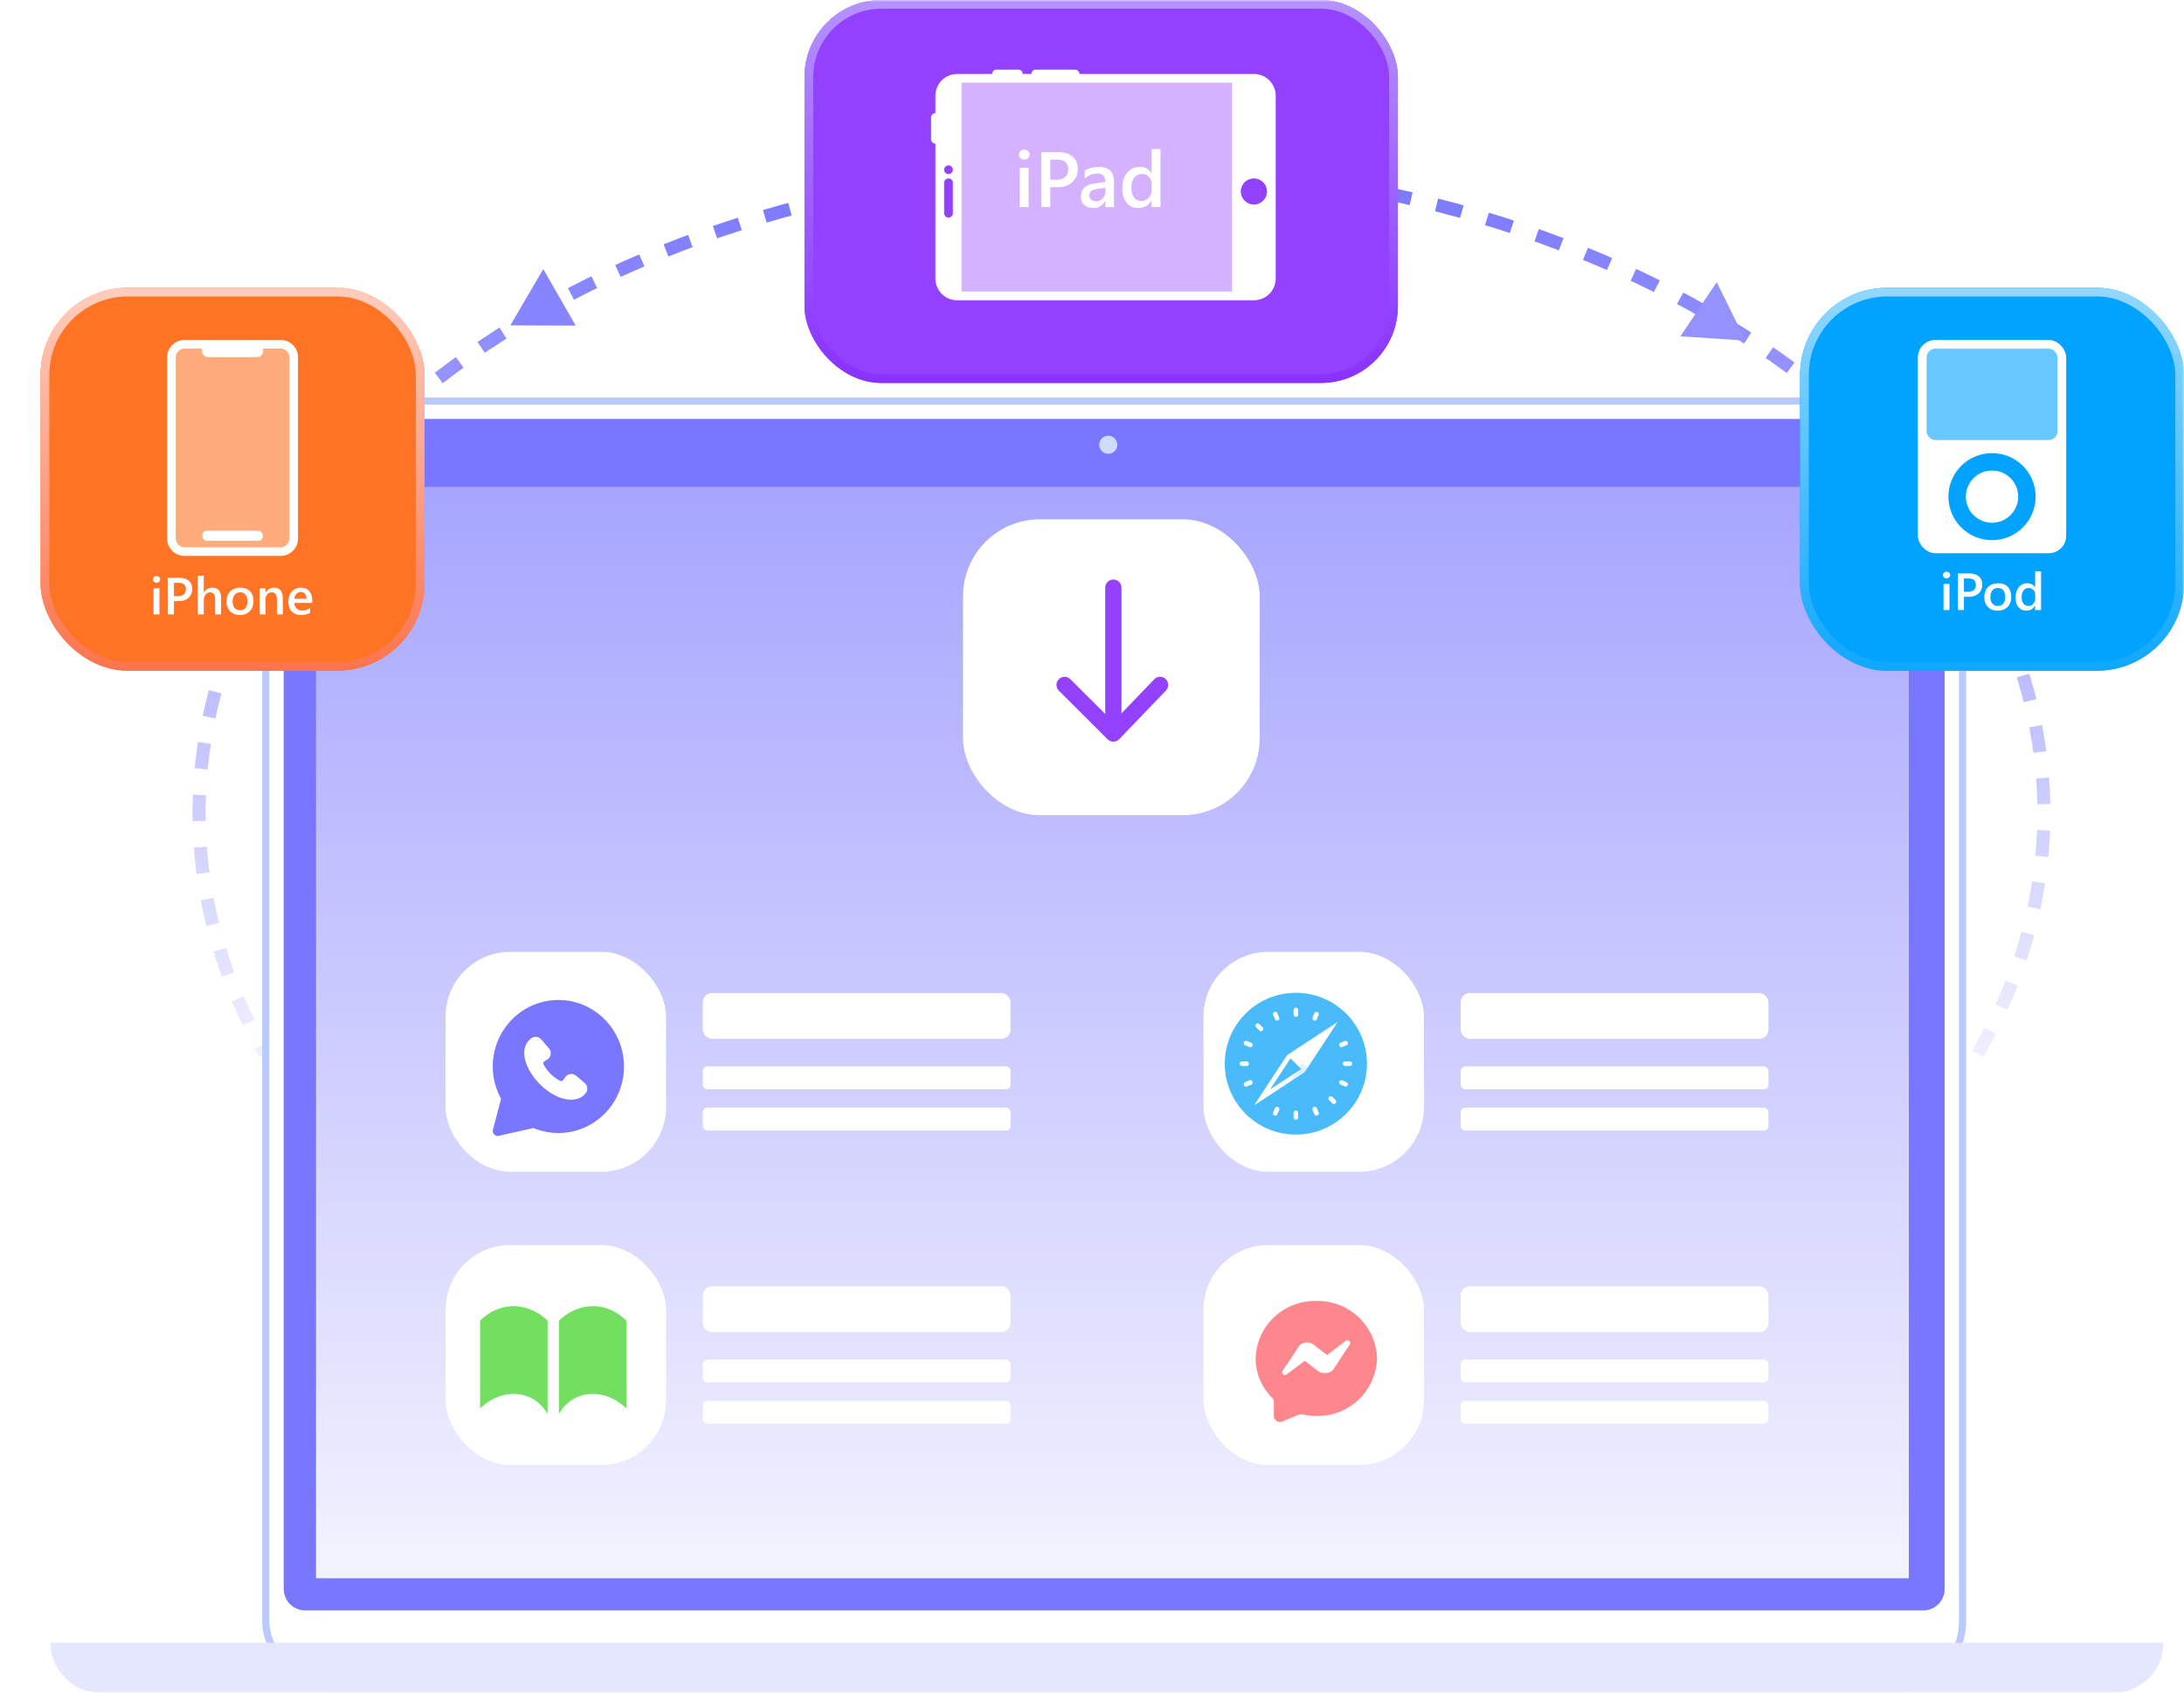 <svg xmlns="http://www.w3.org/2000/svg" width="538" height="417" fill="none"><mask id="a" width="538" height="417" x="0" y="0" maskUnits="userSpaceOnUse" style="mask-type:alpha"><path fill="#D9D9D9" d="M0 0h538v417H0z"/></mask><g mask="url(#a)"><path stroke="url(#b)" stroke-dasharray="6.44 6.44" stroke-width="3.221" d="M487.196 259.589c10.505-18.34 16.286-38.368 16.286-59.341 0-87.986-101.731-159.313-227.222-159.313-125.49 0-227.22 71.327-227.22 159.313 0 20.973 5.78 41.001 16.285 59.341"/><rect width="417.998" height="317.321" x="65.461" y="98.793" fill="#fff" stroke="#B8CAFF" stroke-width="1.766" rx="16.774"/><path fill="#7977FF" d="M69.883 117.319c0-7.801 6.324-14.126 14.125-14.126h380.908c7.802 0 14.126 6.325 14.126 14.126V391.42a5.296 5.296 0 0 1-5.297 5.297H75.18a5.297 5.297 0 0 1-5.297-5.297V117.319Z"/><path fill="#E4E7FF" d="M12.443 404.66h520.508c0 6.816-5.525 12.341-12.341 12.341H24.784c-6.816 0-12.34-5.525-12.34-12.341Z"/><ellipse cx="273.006" cy="109.555" fill="#CFDCFF" rx="2.23" ry="2.224"/><path fill="url(#c)" d="M77.846 119.945h392.369v268.843H77.846z"/><rect width="75.813" height="11.286" x="173.125" y="244.633" fill="#fff" rx="2.261"/><rect width="75.813" height="11.286" x="359.824" y="244.633" fill="#fff" rx="2.261"/><rect width="75.813" height="11.286" x="359.824" y="316.868" fill="#fff" rx="2.261"/><rect width="75.813" height="11.286" x="173.125" y="316.868" fill="#fff" rx="2.261"/><rect width="75.813" height="5.643" x="173.125" y="262.692" fill="#fff" rx="1.13"/><rect width="75.813" height="5.643" x="359.824" y="262.692" fill="#fff" rx="1.13"/><rect width="75.813" height="5.643" x="359.824" y="334.925" fill="#fff" rx="1.13"/><rect width="75.813" height="5.643" x="173.125" y="334.925" fill="#fff" rx="1.13"/><rect width="75.813" height="5.643" x="173.125" y="272.851" fill="#fff" rx="1.13"/><rect width="75.813" height="5.643" x="359.824" y="272.851" fill="#fff" rx="1.13"/><rect width="75.813" height="5.643" x="359.824" y="345.083" fill="#fff" rx="1.13"/><rect width="75.813" height="5.643" x="173.125" y="345.083" fill="#fff" rx="1.13"/><rect width="54.314" height="54.175" x="296.463" y="234.477" fill="#fff" rx="15.959"/><g filter="url(#d)"><g filter="url(#e)"><path fill="#4ABBFA" d="m324.039 263.503-2.639-2.632-5.035 7.654 7.674-5.022Zm-1.32-18.779c-9.672 0-17.508 7.816-17.508 17.463 0 9.647 7.836 17.463 17.508 17.463 9.672 0 17.508-7.816 17.508-17.463 0-9.647-7.836-17.463-17.508-17.463Zm11.003 12.308 1.043-.432a.574.574 0 0 1 .432.001.553.553 0 0 1 .306.305.565.565 0 0 1-.306.736l-1.041.431a.563.563 0 0 1-.432-.001.56.56 0 0 1-.307-.735.563.563 0 0 1 .305-.305Zm-6.878-6.253.432-1.04a.566.566 0 0 1 1.044.433l-.433 1.041a.56.56 0 0 1-.306.304.558.558 0 0 1-.616-.122.564.564 0 0 1-.121-.616Zm-4.125-2.394a.565.565 0 0 1 .565.564v1.126a.564.564 0 0 1-1.13 0v-1.126a.564.564 0 0 1 .565-.564Zm-5.295 1.051a.575.575 0 0 1 .433 0 .564.564 0 0 1 .306.305l.431 1.038a.565.565 0 1 1-1.043.431l-.433-1.04a.562.562 0 0 1 .306-.734Zm-4.488 2.992a.563.563 0 0 1 .798 0l.796.796a.566.566 0 0 1 0 .795.569.569 0 0 1-.799 0l-.798-.797a.56.56 0 0 1 .002-.794h.001Zm-4.054 9.759a.565.565 0 0 1 .565-.563h1.129a.565.565 0 0 1 .565.563.56.56 0 0 1-.565.563h-1.129a.565.565 0 0 1-.565-.563Zm2.834 5.155-1.043.432a.57.57 0 0 1-.432 0 .557.557 0 0 1-.306-.306.565.565 0 0 1 .306-.736l1.041-.431a.562.562 0 0 1 .432.001.56.56 0 0 1 .307.735.563.563 0 0 1-.305.305Zm.306-9.576a.58.58 0 0 1-.122.184.571.571 0 0 1-.618.123l-1.043-.431a.563.563 0 0 1 .434-1.041l1.043.432a.563.563 0 0 1 .306.735v-.002Zm6.572 15.829-.432 1.04a.554.554 0 0 1-.306.305.573.573 0 0 1-.432.001.557.557 0 0 1-.183-.123.548.548 0 0 1-.166-.398c0-.074.015-.147.043-.216l.433-1.04a.55.55 0 0 1 .304-.313.569.569 0 0 1 .623.122.557.557 0 0 1 .163.404.565.565 0 0 1-.047.218Zm4.69 1.83a.564.564 0 0 1-1.13 0v-1.126a.564.564 0 0 1 1.13 0v1.126Zm4.73-.487a.555.555 0 0 1-.433 0 .557.557 0 0 1-.306-.305l-.431-1.038a.565.565 0 1 1 1.044-.431l.432 1.04a.562.562 0 0 1-.306.734Zm4.488-2.992a.561.561 0 0 1-.798 0l-.796-.796a.565.565 0 0 1 0-.795.569.569 0 0 1 .799 0l.798.797a.56.56 0 0 1-.002.794h-.001Zm-7.647-7.629-12.419 8.127 8.148-12.387 12.418-8.127-8.147 12.387Zm10.648 3.151a.561.561 0 0 1-.738.305l-1.043-.431a.565.565 0 0 1 .001-1.042.57.57 0 0 1 .433.001l1.043.431a.562.562 0 0 1 .304.736Zm.488-4.718h-1.129a.561.561 0 0 1-.565-.563.562.562 0 0 1 .565-.563h1.129a.565.565 0 0 1 .565.563.56.56 0 0 1-.565.563Z"/></g><path fill="#4ABBFA" d="m313.681 271.201 10.973-7.082-3.872-3.863-7.101 10.945Z" opacity=".2"/></g><rect width="54.314" height="54.175" x="109.756" y="234.477" fill="#fff" rx="15.959"/><g filter="url(#f)"><path fill="#7977FF" fill-rule="evenodd" d="M137.552 244.747c-8.928 0-16.165 7.335-16.165 16.384 0 2.888.751 5.592 2.043 7.943l-2.003 7.62c-.108.413.004.854.296 1.163.291.308.721.441 1.133.348l8.571-1.918a15.893 15.893 0 0 0 6.125 1.227c8.927 0 16.164-7.336 16.164-16.383 0-9.049-7.237-16.384-16.164-16.384Zm-4.53 20.755c-3.648-3.658-4.969-8.239-2.894-10.608v-.001l.028-.028.504-.506a1.82 1.82 0 0 1 2.676.104l1.889 2.214a1.827 1.827 0 0 1 .134 2.2c-.146.22-.337.406-.561.545l-.666.414a.61.61 0 0 0-.214.812 9.97 9.97 0 0 0 1.684 2.267 9.963 9.963 0 0 0 2.345 1.734.606.606 0 0 0 .775-.173l.567-.764a1.812 1.812 0 0 1 1.994-.658c.238.073.46.194.65.356l2.086 1.776a1.846 1.846 0 0 1 .642 1.321 1.836 1.836 0 0 1-.533 1.368l-.499.502a.708.708 0 0 1-.079.066c-2.607 1.852-6.963.634-10.528-2.941Z" clip-rule="evenodd"/></g><rect width="54.314" height="54.175" x="296.463" y="306.709" fill="#fff" rx="15.959"/><g filter="url(#g)"><path fill="#FE868D" d="M324.257 318.894a14.618 14.618 0 0 0-10.41 3.994 14.523 14.523 0 0 0-4.535 10.16 13.714 13.714 0 0 0 4.051 9.684c.276.278.431.652.433 1.043v3.427a1.495 1.495 0 0 0 2.077 1.385l4.05-1.698a1.5 1.5 0 0 1 .912-.074c1.122.257 2.271.387 3.422.387a14.614 14.614 0 0 0 10.41-3.994 14.523 14.523 0 0 0 4.535-10.16 14.52 14.52 0 0 0-4.535-10.159 14.611 14.611 0 0 0-10.41-3.995Zm8.22 10.742-3.916 5.96a2.234 2.234 0 0 1-1.868 1.013h-.642c-.492 0-.971-.162-1.36-.462l-3.273-2.518-4.484 3.352a.641.641 0 0 1-.837 0 .744.744 0 0 1-.104-.938l3.93-5.915a2.26 2.26 0 0 1 1.883-.998h.314c.491-.006.969.151 1.36.447l3.438 2.622 4.573-3.487a.646.646 0 0 1 .837 0 .636.636 0 0 1 .275.43.64.64 0 0 1-.126.494Z"/></g><rect width="54.314" height="54.175" x="109.756" y="306.709" fill="#fff" rx="15.959"/><g filter="url(#h)"><path fill="#72DF60" d="M134.892 346.747c-3.254-5.896-11.09-6.767-16.636-1.355v-21.655c5.546-5.415 12.477-4.06 16.636 0v23.01Zm2.782 0c3.254-5.896 11.09-6.767 16.636-1.355v-21.655c-5.546-5.415-12.477-4.06-16.636 0v23.01Z"/></g><g filter="url(#i)"><rect width="146.164" height="94.335" x="198.184" fill="#9440FF" rx="18.947"/></g><rect width="144.016" height="92.187" x="199.257" y="1.074" stroke="url(#j)" stroke-width="2.147" rx="17.874"/><g filter="url(#k)"><path fill="#fff" fill-rule="evenodd" d="M265.89 18.225h42.995a5.368 5.368 0 0 1 5.368 5.368v45.006a5.368 5.368 0 0 1-5.368 5.369h-73.093a5.368 5.368 0 0 1-5.368-5.369V35.377h-.001c-.593 0-1.073-.48-1.073-1.074v-5.356c0-.593.48-1.074 1.073-1.074h.001v-4.28a5.368 5.368 0 0 1 5.368-5.368h8.604a1.074 1.074 0 0 1 1.074-1.073h5.376c.592 0 1.073.48 1.074 1.073h2.148a1.074 1.074 0 0 1 1.074-1.073h9.675c.592 0 1.073.48 1.073 1.073Z" clip-rule="evenodd"/></g><path fill="#9440FF" d="M236.873 20.368h66.633v51.455h-66.633z" opacity=".4"/><g filter="url(#l)"><path fill="#9440FF" fill-rule="evenodd" d="M233.649 39.662c-.592 0-1.075.48-1.075 1.072a1.075 1.075 0 0 0 2.15 0c0-.592-.483-1.072-1.075-1.072Zm0 3.217c-.594 0-1.075.481-1.075 1.075v7.498a1.075 1.075 0 1 0 2.15 0v-7.498c0-.594-.481-1.075-1.075-1.075Z" clip-rule="evenodd"/></g><g filter="url(#m)"><ellipse cx="308.882" cy="46.095" fill="#9440FF" rx="3.224" ry="3.216"/></g><path fill="#fff" d="M252.299 39.324c-.359 0-.667-.117-.925-.35a1.155 1.155 0 0 1-.378-.887c0-.358.126-.657.378-.896.258-.24.566-.359.925-.359.371 0 .685.12.943.359.258.239.387.538.387.896 0 .34-.129.633-.387.878a1.336 1.336 0 0 1-.943.359Zm1.085 11.692h-2.19v-9.663h2.19v9.663Zm5.35-4.907v4.907h-2.236V37.483h4.105c1.554 0 2.759.362 3.614 1.086.856.723 1.283 1.742 1.283 3.057s-.446 2.39-1.34 3.227c-.893.837-2.101 1.255-3.623 1.255h-1.803Zm0-6.776v4.945h1.454c.962 0 1.695-.224 2.198-.67.504-.447.755-1.076.755-1.887 0-1.592-.924-2.388-2.774-2.388h-1.633Zm15.675 11.683h-2.124v-1.51h-.037c-.667 1.157-1.645 1.736-2.935 1.736-.95 0-1.696-.258-2.237-.774-.534-.516-.802-1.198-.802-2.048 0-1.824 1.051-2.887 3.152-3.19l2.869-.405c0-1.378-.654-2.067-1.963-2.067-1.151 0-2.189.397-3.114 1.19v-1.916c1.019-.604 2.196-.906 3.529-.906 2.441 0 3.662 1.202 3.662 3.605v6.285Zm-2.114-4.747-2.029.283c-.629.082-1.104.236-1.425.462-.314.22-.472.61-.472 1.17 0 .41.145.746.434 1.01.296.258.689.387 1.18.387.667 0 1.217-.233 1.651-.698.441-.472.661-1.063.661-1.774v-.84Zm13.579 4.747h-2.189v-1.642h-.038c-.704 1.245-1.79 1.868-3.255 1.868-1.189 0-2.143-.43-2.86-1.293-.711-.868-1.066-2.047-1.066-3.538 0-1.598.393-2.879 1.18-3.841.792-.963 1.846-1.444 3.161-1.444 1.302 0 2.249.522 2.84 1.567h.038V36.71h2.189v14.306Zm-2.161-4.417v-1.264c0-.686-.223-1.268-.67-1.746-.446-.478-1.016-.717-1.708-.717-.818 0-1.462.305-1.934.915-.466.61-.699 1.456-.699 2.539 0 .981.224 1.758.67 2.33.453.567 1.06.85 1.822.85.748 0 1.355-.274 1.821-.821.466-.554.698-1.249.698-2.086Z"/><g filter="url(#n)"><rect width="94.576" height="94.335" x="10" y="70.888" fill="#FF7324" rx="21.474"/></g><rect width="92.429" height="92.187" x="11.074" y="71.961" stroke="url(#o)" stroke-width="2.147" rx="20.4"/><path fill="#FFAB7C" d="M43.318 84.824h27.943v50.383H43.318z"/><path fill="#fff" fill-rule="evenodd" d="M69.111 83.752c2.374 0 4.299 1.891 4.299 4.224v44.739c0 2.333-1.925 4.224-4.299 4.224H45.467c-2.374 0-4.299-1.891-4.299-4.224v-44.74c0-2.332 1.925-4.223 4.299-4.223H69.11Zm-4.299 2.33c0-.12.098-.218.219-.218h4.08c1.187 0 2.15.945 2.15 2.112v44.739c0 1.167-.963 2.112-2.15 2.112H45.467c-1.187 0-2.15-.945-2.15-2.112v-44.74c0-1.166.963-2.111 2.15-2.111h4.08c.12 0 .219.098.219.219v.414c0 .817.674 1.479 1.505 1.479h12.036c.831 0 1.505-.662 1.505-1.479v-.414Z" clip-rule="evenodd"/><rect width="14.881" height="2.474" x="49.861" y="130.748" fill="#fff" rx="1.094"/><path fill="#fff" d="M38.555 143.557a.89.89 0 0 1-.616-.233.77.77 0 0 1-.252-.591.79.79 0 0 1 .252-.598.877.877 0 0 1 .616-.239c.248 0 .457.08.63.239a.781.781 0 0 1 .257.598.781.781 0 0 1-.258.585.893.893 0 0 1-.629.239Zm.724 7.795h-1.46v-6.443h1.46v6.443Zm3.567-3.272v3.272h-1.491v-9.022h2.736c1.036 0 1.84.241 2.41.724.57.482.855 1.161.855 2.038 0 .876-.297 1.594-.893 2.151-.595.558-1.4.837-2.416.837h-1.201Zm0-4.517v3.297h.969c.641 0 1.13-.149 1.465-.447.336-.298.504-.717.504-1.258 0-1.061-.617-1.592-1.85-1.592h-1.088Zm11.607 7.789h-1.46v-3.523c0-1.275-.425-1.913-1.277-1.913-.428 0-.788.185-1.082.554-.294.369-.44.841-.44 1.415v3.467h-1.466v-9.538h1.466v4.165h.025c.486-.814 1.183-1.221 2.089-1.221 1.43 0 2.145.875 2.145 2.624v3.97Zm4.63.151c-.994 0-1.789-.3-2.384-.9-.592-.604-.887-1.403-.887-2.397 0-1.082.308-1.927.925-2.535.62-.608 1.455-.913 2.503-.913 1.007 0 1.791.296 2.353.888.562.591.843 1.411.843 2.459 0 1.028-.304 1.852-.912 2.473-.604.616-1.418.925-2.44.925Zm.07-5.581c-.571 0-1.022.2-1.353.598-.332.398-.497.948-.497 1.648 0 .675.168 1.208.503 1.598.336.386.784.579 1.346.579.575 0 1.015-.191 1.322-.573.31-.381.465-.924.465-1.629 0-.709-.155-1.256-.465-1.642-.307-.386-.747-.579-1.322-.579Zm10.512 5.43h-1.46v-3.63c0-1.204-.425-1.806-1.277-1.806-.444 0-.811.168-1.1.503-.29.332-.435.751-.435 1.259v3.674h-1.466v-6.443h1.466v1.07h.025c.483-.814 1.179-1.221 2.089-1.221.7 0 1.235.229 1.604.686.37.453.554 1.11.554 1.969v3.939Zm7.24-2.825h-4.39c.016.595.199 1.055.547 1.378.352.323.835.484 1.447.484.688 0 1.319-.205 1.894-.617v1.177c-.588.369-1.364.554-2.328.554-.948 0-1.692-.292-2.234-.875-.536-.587-.805-1.411-.805-2.472 0-1.003.296-1.818.887-2.448.596-.633 1.334-.95 2.215-.95.88 0 1.562.284 2.044.85.483.566.724 1.352.724 2.359v.56Zm-1.408-1.032c-.004-.524-.128-.931-.371-1.22-.244-.294-.58-.441-1.007-.441-.42 0-.776.153-1.07.459-.289.307-.467.707-.534 1.202h2.982Z"/><g filter="url(#p)"><rect width="94.576" height="94.335" x="443.424" y="70.888" fill="#00A3FF" rx="21.474"/></g><rect width="92.429" height="92.187" x="444.498" y="71.961" stroke="url(#q)" stroke-width="2.147" rx="20.4"/><rect width="36.541" height="52.527" x="472.441" y="83.752" fill="#fff" rx="4.295"/><rect width="32.242" height="22.512" x="474.592" y="85.895" fill="#66C8FF" rx="2.147"/><ellipse cx="490.71" cy="122.344" fill="#00A3FF" rx="10.747" ry="10.72"/><ellipse cx="490.71" cy="122.344" fill="#fff" rx="6.448" ry="6.432"/><path fill="#fff" d="M479.5 142.485a.889.889 0 0 1-.616-.233.77.77 0 0 1-.252-.592c0-.239.084-.438.252-.597a.872.872 0 0 1 .616-.239.89.89 0 0 1 .63.239.78.78 0 0 1 .258.597.782.782 0 0 1-.258.586.894.894 0 0 1-.63.239Zm.724 7.794h-1.46v-6.442h1.46v6.442Zm3.567-3.271v3.271H482.3v-9.021h2.737c1.036 0 1.839.241 2.409.723.571.483.856 1.162.856 2.039 0 .876-.298 1.593-.894 2.151-.595.558-1.4.837-2.415.837h-1.202Zm0-4.517v3.296h.969c.642 0 1.13-.148 1.466-.446.335-.298.503-.717.503-1.258 0-1.062-.617-1.592-1.85-1.592h-1.088Zm8.298 7.939c-.994 0-1.789-.3-2.384-.899-.592-.604-.887-1.403-.887-2.397 0-1.082.308-1.927.924-2.536.621-.608 1.456-.912 2.504-.912 1.007 0 1.791.296 2.353.887.562.592.843 1.412.843 2.46 0 1.028-.304 1.852-.912 2.472-.604.617-1.418.925-2.441.925Zm.069-5.58c-.57 0-1.021.199-1.352.598-.332.398-.497.948-.497 1.648 0 .675.167 1.208.503 1.598.335.386.784.579 1.346.579.575 0 1.015-.191 1.321-.573.311-.381.466-.925.466-1.629 0-.709-.155-1.256-.466-1.642-.306-.386-.746-.579-1.321-.579Zm10.632 5.429h-1.459v-1.094h-.025c-.47.83-1.194 1.245-2.171 1.245-.793 0-1.428-.287-1.906-.862-.474-.578-.711-1.365-.711-2.359 0-1.065.262-1.919.786-2.56.529-.642 1.231-.963 2.108-.963.868 0 1.499.348 1.894 1.045h.025v-3.989h1.459v9.537Zm-1.44-2.944v-.843c0-.457-.149-.845-.447-1.164-.298-.319-.677-.478-1.139-.478-.545 0-.975.203-1.289.61-.311.407-.466.971-.466 1.693 0 .654.149 1.172.447 1.554.302.377.706.566 1.214.566.499 0 .904-.183 1.214-.548.31-.369.466-.832.466-1.39Z"/><path fill="#8684FF" d="m125.722 80.149 8.102-13.87 7.992 13.934-16.094-.064Z"/><path fill="#9492FF" d="m430.001 83.903-16.059-1.056 8.946-13.343 7.113 14.4Z"/><g filter="url(#r)"><rect width="73.082" height="72.895" x="237.223" y="127.927" fill="#fff" rx="18.947"/></g><path stroke="#9440FF" stroke-linecap="round" stroke-linejoin="round" stroke-width="4" d="M274.26 144.762v35.376M262.248 168.724l12.012 11.981 11.511-11.981"/></g><defs><filter id="m" width="6.449" height="7.505" x="305.658" y="42.879" color-interpolation-filters="sRGB" filterUnits="userSpaceOnUse"><feFlood flood-opacity="0" result="BackgroundImageFix"/><feBlend in="SourceGraphic" in2="BackgroundImageFix" result="shape"/><feColorMatrix in="SourceAlpha" result="hardAlpha" values="0 0 0 0 0 0 0 0 0 0 0 0 0 0 0 0 0 0 127 0"/><feOffset dy="1.074"/><feGaussianBlur stdDeviation="1.074"/><feComposite in2="hardAlpha" k2="-1" k3="1" operator="arithmetic"/><feColorMatrix values="0 0 0 0 0 0 0 0 0 0 0 0 0 0 0 0 0 0 0.25 0"/><feBlend in2="shape" result="effect1_innerShadow_3315_604"/></filter><filter id="d" width="35.016" height="36.523" x="305.211" y="244.724" color-interpolation-filters="sRGB" filterUnits="userSpaceOnUse"><feFlood flood-opacity="0" result="BackgroundImageFix"/><feBlend in="SourceGraphic" in2="BackgroundImageFix" result="shape"/><feColorMatrix in="SourceAlpha" result="hardAlpha" values="0 0 0 0 0 0 0 0 0 0 0 0 0 0 0 0 0 0 127 0"/><feOffset dy="1.596"/><feGaussianBlur stdDeviation="1.596"/><feComposite in2="hardAlpha" k2="-1" k3="1" operator="arithmetic"/><feColorMatrix values="0 0 0 0 0 0 0 0 0 0 0 0 0 0 0 0 0 0 0.14 0"/><feBlend in2="shape" result="effect1_innerShadow_3315_604"/></filter><filter id="f" width="32.33" height="35.083" x="121.387" y="244.747" color-interpolation-filters="sRGB" filterUnits="userSpaceOnUse"><feFlood flood-opacity="0" result="BackgroundImageFix"/><feBlend in="SourceGraphic" in2="BackgroundImageFix" result="shape"/><feColorMatrix in="SourceAlpha" result="hardAlpha" values="0 0 0 0 0 0 0 0 0 0 0 0 0 0 0 0 0 0 127 0"/><feOffset dy="1.596"/><feGaussianBlur stdDeviation="1.596"/><feComposite in2="hardAlpha" k2="-1" k3="1" operator="arithmetic"/><feColorMatrix values="0 0 0 0 0 0 0 0 0 0 0 0 0 0 0 0 0 0 0.14 0"/><feBlend in2="shape" result="effect1_innerShadow_3315_604"/></filter><filter id="g" width="29.891" height="31.409" x="309.312" y="318.89" color-interpolation-filters="sRGB" filterUnits="userSpaceOnUse"><feFlood flood-opacity="0" result="BackgroundImageFix"/><feBlend in="SourceGraphic" in2="BackgroundImageFix" result="shape"/><feColorMatrix in="SourceAlpha" result="hardAlpha" values="0 0 0 0 0 0 0 0 0 0 0 0 0 0 0 0 0 0 127 0"/><feOffset dy="1.596"/><feGaussianBlur stdDeviation="1.596"/><feComposite in2="hardAlpha" k2="-1" k3="1" operator="arithmetic"/><feColorMatrix values="0 0 0 0 0 0 0 0 0 0 0 0 0 0 0 0 0 0 0.14 0"/><feBlend in2="shape" result="effect1_innerShadow_3315_604"/></filter><filter id="h" width="36.055" height="28.177" x="118.256" y="320.166" color-interpolation-filters="sRGB" filterUnits="userSpaceOnUse"><feFlood flood-opacity="0" result="BackgroundImageFix"/><feBlend in="SourceGraphic" in2="BackgroundImageFix" result="shape"/><feColorMatrix in="SourceAlpha" result="hardAlpha" values="0 0 0 0 0 0 0 0 0 0 0 0 0 0 0 0 0 0 127 0"/><feOffset dy="1.596"/><feGaussianBlur stdDeviation="1.596"/><feComposite in2="hardAlpha" k2="-1" k3="1" operator="arithmetic"/><feColorMatrix values="0 0 0 0 0 0 0 0 0 0 0 0 0 0 0 0 0 0 0.14 0"/><feBlend in2="shape" result="effect1_innerShadow_3315_604"/></filter><filter id="i" width="146.164" height="94.335" x="198.184" y="0" color-interpolation-filters="sRGB" filterUnits="userSpaceOnUse"><feFlood flood-opacity="0" result="BackgroundImageFix"/><feBlend in="SourceGraphic" in2="BackgroundImageFix" result="shape"/><feColorMatrix in="SourceAlpha" result="hardAlpha" values="0 0 0 0 0 0 0 0 0 0 0 0 0 0 0 0 0 0 127 0"/><feOffset/><feGaussianBlur stdDeviation="6.979"/><feComposite in2="hardAlpha" k2="-1" k3="1" operator="arithmetic"/><feColorMatrix values="0 0 0 0 0.861 0 0 0 0 0.635 0 0 0 0 1 0 0 0 1 0"/><feBlend in2="shape" result="effect1_innerShadow_3315_604"/></filter><filter id="k" width="84.904" height="56.815" x="229.35" y="17.152" color-interpolation-filters="sRGB" filterUnits="userSpaceOnUse"><feFlood flood-opacity="0" result="BackgroundImageFix"/><feBlend in="SourceGraphic" in2="BackgroundImageFix" result="shape"/><feColorMatrix in="SourceAlpha" result="hardAlpha" values="0 0 0 0 0 0 0 0 0 0 0 0 0 0 0 0 0 0 127 0"/><feOffset/><feGaussianBlur stdDeviation="1.074"/><feComposite in2="hardAlpha" k2="-1" k3="1" operator="arithmetic"/><feColorMatrix values="0 0 0 0 0.843 0 0 0 0 0.72 0 0 0 0 1 0 0 0 1 0"/><feBlend in2="shape" result="effect1_innerShadow_3315_604"/></filter><filter id="l" width="2.15" height="13.938" x="232.574" y="39.662" color-interpolation-filters="sRGB" filterUnits="userSpaceOnUse"><feFlood flood-opacity="0" result="BackgroundImageFix"/><feBlend in="SourceGraphic" in2="BackgroundImageFix" result="shape"/><feColorMatrix in="SourceAlpha" result="hardAlpha" values="0 0 0 0 0 0 0 0 0 0 0 0 0 0 0 0 0 0 127 0"/><feOffset dy="1.074"/><feGaussianBlur stdDeviation="1.074"/><feComposite in2="hardAlpha" k2="-1" k3="1" operator="arithmetic"/><feColorMatrix values="0 0 0 0 0 0 0 0 0 0 0 0 0 0 0 0 0 0 0.25 0"/><feBlend in2="shape" result="effect1_innerShadow_3315_604"/></filter><filter id="e" width="38.514" height="36.676" x="301.713" y="242.975" color-interpolation-filters="sRGB" filterUnits="userSpaceOnUse"><feFlood flood-opacity="0" result="BackgroundImageFix"/><feBlend in="SourceGraphic" in2="BackgroundImageFix" result="shape"/><feColorMatrix in="SourceAlpha" result="hardAlpha" values="0 0 0 0 0 0 0 0 0 0 0 0 0 0 0 0 0 0 127 0"/><feOffset dx="-3.498" dy="-1.749"/><feGaussianBlur stdDeviation="4.373"/><feComposite in2="hardAlpha" k2="-1" k3="1" operator="arithmetic"/><feColorMatrix values="0 0 0 0 0.286 0 0 0 0 0.733 0 0 0 0 0.98 0 0 0 0.22 0"/><feBlend in2="shape" result="effect1_innerShadow_3315_604"/></filter><filter id="n" width="94.576" height="94.335" x="10" y="70.888" color-interpolation-filters="sRGB" filterUnits="userSpaceOnUse"><feFlood flood-opacity="0" result="BackgroundImageFix"/><feBlend in="SourceGraphic" in2="BackgroundImageFix" result="shape"/><feColorMatrix in="SourceAlpha" result="hardAlpha" values="0 0 0 0 0 0 0 0 0 0 0 0 0 0 0 0 0 0 127 0"/><feOffset/><feGaussianBlur stdDeviation="7.282"/><feComposite in2="hardAlpha" k2="-1" k3="1" operator="arithmetic"/><feColorMatrix values="0 0 0 0 1 0 0 0 0 0.81 0 0 0 0 0.75 0 0 0 1 0"/><feBlend in2="shape" result="effect1_innerShadow_3315_604"/></filter><filter id="p" width="94.576" height="94.335" x="443.424" y="70.888" color-interpolation-filters="sRGB" filterUnits="userSpaceOnUse"><feFlood flood-opacity="0" result="BackgroundImageFix"/><feBlend in="SourceGraphic" in2="BackgroundImageFix" result="shape"/><feColorMatrix in="SourceAlpha" result="hardAlpha" values="0 0 0 0 0 0 0 0 0 0 0 0 0 0 0 0 0 0 127 0"/><feOffset/><feGaussianBlur stdDeviation="6.979"/><feComposite in2="hardAlpha" k2="-1" k3="1" operator="arithmetic"/><feColorMatrix values="0 0 0 0 0.754 0 0 0 0 0.911 0 0 0 0 1 0 0 0 1 0"/><feBlend in2="shape" result="effect1_innerShadow_3315_604"/></filter><filter id="r" width="73.082" height="72.894" x="237.223" y="127.927" color-interpolation-filters="sRGB" filterUnits="userSpaceOnUse"><feFlood flood-opacity="0" result="BackgroundImageFix"/><feBlend in="SourceGraphic" in2="BackgroundImageFix" result="shape"/><feColorMatrix in="SourceAlpha" result="hardAlpha" values="0 0 0 0 0 0 0 0 0 0 0 0 0 0 0 0 0 0 127 0"/><feOffset/><feGaussianBlur stdDeviation="6.979"/><feComposite in2="hardAlpha" k2="-1" k3="1" operator="arithmetic"/><feColorMatrix values="0 0 0 0 0.861 0 0 0 0 0.635 0 0 0 0 1 0 0 0 0.44 0"/><feBlend in2="shape" result="effect1_innerShadow_3315_604"/></filter><linearGradient id="b" x1="276.26" x2="276.26" y1="40.935" y2="288.457" gradientUnits="userSpaceOnUse"><stop stop-color="#7977FF"/><stop offset="1" stop-color="#7977FF" stop-opacity="0"/></linearGradient><linearGradient id="c" x1="274.03" x2="274.03" y1="119.945" y2="388.789" gradientUnits="userSpaceOnUse"><stop stop-color="#fff" stop-opacity=".34"/><stop offset="1" stop-color="#fff" stop-opacity=".91"/></linearGradient><linearGradient id="j" x1="271.265" x2="271.265" y1="0" y2="94.335" gradientUnits="userSpaceOnUse"><stop stop-color="#B593FF"/><stop offset="1" stop-color="#8930FF"/></linearGradient><linearGradient id="o" x1="57.288" x2="57.288" y1="70.888" y2="165.222" gradientUnits="userSpaceOnUse"><stop stop-color="#FFCDBD"/><stop offset="1" stop-color="#FC744D"/></linearGradient><linearGradient id="q" x1="490.712" x2="490.712" y1="70.888" y2="165.222" gradientUnits="userSpaceOnUse"><stop stop-color="#93D8FF"/><stop offset="1" stop-color="#0EA8FF"/></linearGradient></defs></svg>